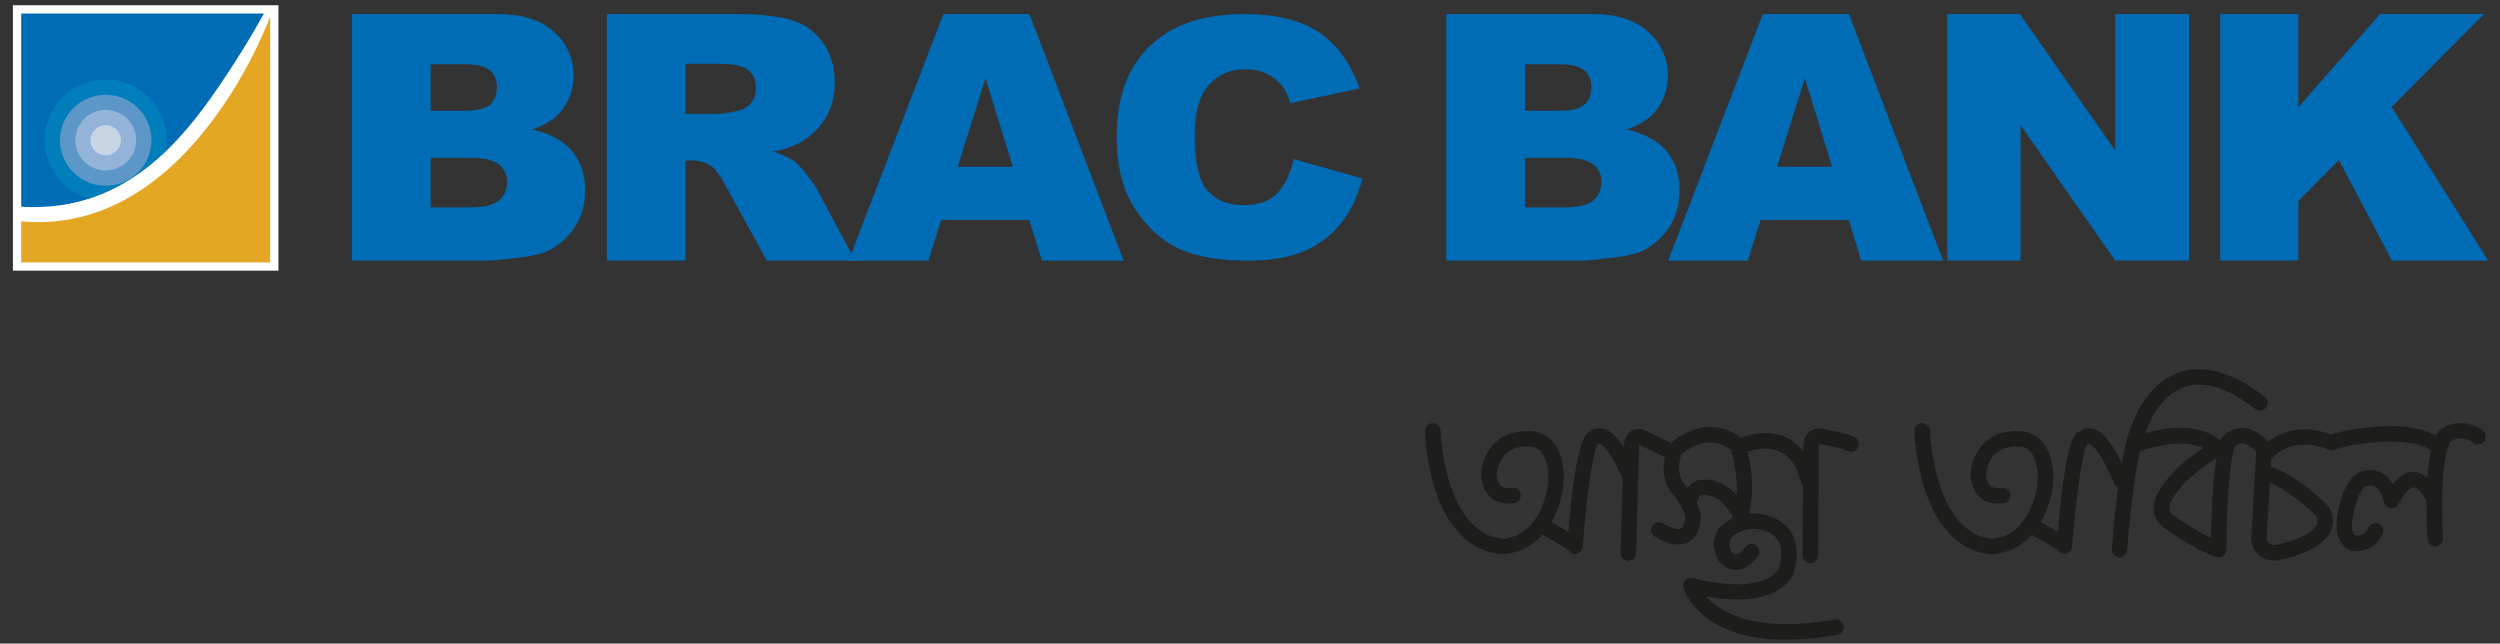 <svg width="101" height="26" viewBox="0 0 101 26" fill="none" xmlns="http://www.w3.org/2000/svg">
<rect x="0" y="0" width="101" height="26" fill="#333333" stroke="none"/>
<path d="M11.249 0.212H0.522V10.934H11.249V0.212Z" fill="white"/>
<path d="M9.182 2.984C7.579 5.407 5.226 8.618 0.856 8.352V0.547H10.662C10.662 0.547 10.088 1.617 9.182 2.984Z" fill="#006CB6"/>
<path d="M0.856 8.941V10.601H10.915V0.674C10.915 0.674 7.696 9.576 0.856 8.941Z" fill="#E4A724"/>
<path d="M4.269 3.215C2.911 3.215 1.811 4.309 1.811 5.665C1.811 6.783 2.56 7.722 3.589 8.018C4.812 7.622 5.828 6.922 6.692 6.103C6.718 5.962 6.73 5.814 6.73 5.665C6.73 4.309 5.63 3.215 4.269 3.215Z" fill="#007EBC"/>
<path d="M6.118 5.664C6.118 6.679 5.292 7.504 4.269 7.504C3.249 7.504 2.423 6.679 2.423 5.664C2.423 4.651 3.249 3.831 4.269 3.831C5.292 3.831 6.118 4.651 6.118 5.664Z" fill="#5D97C8"/>
<path d="M5.502 5.664C5.502 6.343 4.946 6.885 4.269 6.885C3.592 6.885 3.045 6.343 3.045 5.664C3.045 4.99 3.592 4.44 4.269 4.44C4.946 4.44 5.502 4.99 5.502 5.664Z" fill="#93B3D9"/>
<path d="M4.886 5.664C4.886 6.005 4.608 6.276 4.269 6.276C3.93 6.276 3.654 6.005 3.654 5.664C3.654 5.326 3.93 5.054 4.269 5.054C4.608 5.054 4.886 5.326 4.886 5.664Z" fill="#C6D4E4"/>
<path d="M17.399 6.375H18.993C19.552 6.375 19.933 6.467 20.156 6.644C20.376 6.819 20.488 7.054 20.488 7.347C20.488 7.663 20.374 7.914 20.153 8.1C19.933 8.289 19.548 8.379 19.003 8.379H17.399M14.222 10.53H19.659C19.886 10.53 20.363 10.485 21.066 10.395C21.603 10.329 21.999 10.223 22.265 10.069C22.693 9.831 23.029 9.501 23.271 9.09C23.519 8.684 23.641 8.214 23.641 7.701C23.641 7.063 23.468 6.538 23.122 6.117C22.779 5.7 22.236 5.402 21.505 5.23C21.985 5.074 22.35 4.844 22.603 4.571C22.979 4.147 23.171 3.642 23.171 3.051C23.171 2.35 22.909 1.759 22.38 1.286C21.855 0.81 21.098 0.567 20.117 0.567H14.222V10.53ZM17.399 2.597H18.79C19.26 2.597 19.597 2.679 19.795 2.842C19.98 3.005 20.078 3.231 20.078 3.519C20.078 3.831 19.98 4.067 19.795 4.232C19.597 4.398 19.253 4.475 18.764 4.475H17.399L17.399 2.597Z" fill="#006CB6"/>
<path d="M27.693 10.529V6.485H27.966C28.256 6.485 28.512 6.558 28.738 6.713C28.897 6.832 29.089 7.086 29.305 7.482L30.98 10.529H34.543L33.009 7.644C32.93 7.499 32.786 7.294 32.568 7.024C32.35 6.753 32.184 6.576 32.064 6.496C31.892 6.374 31.622 6.251 31.247 6.13C31.718 6.026 32.09 5.889 32.358 5.737C32.783 5.491 33.118 5.163 33.359 4.764C33.602 4.36 33.723 3.886 33.723 3.333C33.723 2.696 33.567 2.167 33.248 1.722C32.934 1.28 32.517 0.976 32.003 0.818C31.488 0.662 30.74 0.567 29.77 0.567H24.519V10.529M27.693 2.578H29.066C29.637 2.578 30.026 2.663 30.235 2.838C30.442 3.005 30.544 3.255 30.544 3.571C30.544 3.792 30.479 3.981 30.35 4.151C30.219 4.321 30.047 4.426 29.843 4.465C29.429 4.56 29.151 4.601 29.013 4.601H27.693V2.578Z" fill="#006CB6"/>
<path d="M42.095 10.53H45.395L41.589 0.567H38.115L34.285 10.53H37.504L38.023 8.886H41.583M38.693 6.737L39.812 3.158L40.92 6.737H38.693Z" fill="#006CB6"/>
<path d="M52.265 6.426L55.038 7.212C54.853 7.943 54.556 8.559 54.155 9.05C53.757 9.538 53.26 9.907 52.669 10.157C52.077 10.404 51.33 10.53 50.413 10.53C49.302 10.53 48.396 10.38 47.694 10.077C46.994 9.771 46.382 9.236 45.878 8.472C45.367 7.706 45.115 6.725 45.115 5.53C45.115 3.937 45.557 2.713 46.459 1.856C47.355 0.998 48.619 0.568 50.261 0.568C51.55 0.568 52.552 0.819 53.286 1.307C54.022 1.802 54.568 2.557 54.928 3.57L52.136 4.167C52.037 3.87 51.939 3.651 51.829 3.517C51.656 3.283 51.438 3.111 51.186 2.985C50.929 2.862 50.644 2.798 50.335 2.798C49.623 2.798 49.077 3.069 48.698 3.61C48.408 4.014 48.266 4.643 48.266 5.503C48.266 6.568 48.439 7.301 48.78 7.697C49.121 8.092 49.607 8.289 50.228 8.289C50.831 8.289 51.285 8.129 51.595 7.814C51.905 7.497 52.126 7.034 52.265 6.426Z" fill="#006CB6"/>
<path d="M61.609 6.375H63.204C63.764 6.375 64.149 6.467 64.373 6.644C64.594 6.819 64.696 7.054 64.696 7.347C64.696 7.663 64.587 7.914 64.365 8.1C64.144 8.289 63.761 8.379 63.218 8.379H61.609M58.433 10.53H63.872C64.105 10.53 64.576 10.485 65.283 10.395C65.815 10.329 66.214 10.223 66.481 10.069C66.902 9.831 67.239 9.501 67.49 9.09C67.731 8.684 67.855 8.214 67.855 7.701C67.855 7.063 67.681 6.538 67.34 6.117C66.989 5.7 66.453 5.402 65.719 5.23C66.195 5.074 66.565 4.844 66.817 4.571C67.192 4.147 67.379 3.642 67.379 3.051C67.379 2.35 67.119 1.759 66.591 1.286C66.061 0.81 65.313 0.567 64.33 0.567H58.433V10.53ZM61.609 2.597H62.999C63.474 2.597 63.809 2.679 64.004 2.842C64.194 3.005 64.288 3.231 64.288 3.519C64.288 3.831 64.194 4.067 64.004 4.232C63.809 4.398 63.469 4.475 62.978 4.475H61.609V2.597Z" fill="#006CB6"/>
<path d="M75.195 10.53H78.501L74.698 0.567H71.219L67.395 10.53H70.613L71.129 8.886H74.688M71.795 6.737L72.916 3.158L74.02 6.737H71.795Z" fill="#006CB6"/>
<path d="M78.668 0.567H81.603L85.456 6.08V0.567H88.435V10.529H85.456L81.629 5.054V10.529H78.668" fill="#006CB6"/>
<path d="M89.699 0.567H92.853V4.334L96.155 0.567H100.351L96.623 4.321L100.522 10.529H96.639L94.491 6.463L92.853 8.118V10.529H89.699" fill="#006CB6"/>
<path d="M73.524 17.308L73.513 17.306H73.504C73.326 17.306 73.169 17.373 73.055 17.493C72.865 17.687 72.85 17.975 72.85 18.089V18.244C72.679 18.029 72.488 17.842 72.26 17.719C71.468 17.308 70.613 17.584 70.449 17.645L70.392 17.713C69.038 16.7 67.821 17.63 67.518 17.896C67.242 17.758 66.688 17.495 66.64 17.487L66.686 17.505C66.322 17.268 66.068 17.319 65.92 17.402C65.649 17.562 65.604 17.895 65.593 18.059C65.294 17.6 65.001 17.345 64.706 17.301C64.454 17.266 64.304 17.373 64.235 17.441L64.194 17.451L64.169 17.458L64.147 17.474C63.726 17.815 63.478 20.044 63.362 21.485C63.151 21.353 62.915 21.219 62.675 21.092C62.88 20.735 63.038 20.319 63.134 19.832C63.151 19.749 63.459 17.889 62.113 17.451L62.104 17.445H62.093C61.883 17.407 61.171 17.322 60.578 17.736C60.172 18.023 59.923 18.476 59.836 19.092C59.835 19.103 59.808 19.726 60.226 20.098C60.47 20.311 60.79 20.384 61.18 20.32C61.261 20.31 61.334 20.264 61.382 20.197C61.431 20.128 61.45 20.041 61.432 19.958C61.423 19.882 61.38 19.81 61.312 19.761C61.243 19.712 61.157 19.69 61.073 19.705C60.942 19.726 60.757 19.731 60.645 19.63C60.518 19.52 60.468 19.314 60.461 19.15C60.523 18.736 60.679 18.431 60.938 18.251C61.293 17.997 61.752 18.028 61.94 18.055C62.445 18.22 62.551 18.815 62.551 19.287C62.551 19.429 62.538 19.58 62.518 19.712V19.713C62.426 20.176 62.276 20.576 62.077 20.902L61.85 21.189L61.818 21.229C61.281 21.803 60.673 21.763 60.668 21.763C58.34 21.481 58.199 17.445 58.198 17.406C58.19 17.226 58.049 17.092 57.877 17.094C57.788 17.097 57.711 17.13 57.653 17.192C57.597 17.252 57.567 17.333 57.569 17.416C57.574 17.603 57.705 22.033 60.598 22.387H60.612C60.773 22.395 61.614 22.384 62.315 21.604C62.899 21.917 63.317 22.179 63.374 22.245C63.451 22.349 63.598 22.4 63.716 22.36C63.844 22.318 63.932 22.218 63.944 22.092C64.103 19.858 64.389 18.12 64.549 17.955L64.611 17.923H64.612C64.633 17.927 64.978 18.009 65.556 19.343L65.472 22.332C65.47 22.506 65.608 22.648 65.78 22.652C65.859 22.654 65.942 22.623 66.003 22.568C66.062 22.509 66.098 22.432 66.1 22.349L66.174 19.547L66.183 19.253L66.217 18.131C66.212 18.064 66.224 18.01 66.237 17.972C66.266 17.982 66.309 18.003 66.373 18.043L66.386 18.053C66.563 18.131 66.991 18.331 67.261 18.467C67.233 18.616 67.208 18.764 67.208 18.905C67.208 19.368 67.362 19.763 67.655 20.044L67.641 20.027C67.717 20.133 67.835 20.31 67.935 20.494L68.034 20.699C68.075 20.787 68.081 20.838 68.084 20.856C68.087 21.008 68.037 21.272 67.913 21.347C67.787 21.422 67.516 21.347 67.18 21.142C67.03 21.054 66.843 21.099 66.752 21.244C66.659 21.396 66.704 21.588 66.856 21.679C67.422 22.018 67.886 22.088 68.232 21.887C68.685 21.622 68.715 21.012 68.71 20.829V20.825L68.709 20.814C68.698 20.686 68.645 20.532 68.556 20.34C68.575 20.193 68.625 20.027 68.763 20.005C68.774 20.004 69.44 19.896 69.85 20.658C69.885 20.72 69.942 20.766 70.004 20.792C69.99 20.848 69.979 20.905 69.974 20.961C69.659 21.109 69.434 21.306 69.326 21.555C69.083 22.112 69.437 22.67 69.44 22.674L69.501 22.741L69.482 22.721C69.758 23.004 70.032 23.038 70.213 23.019C70.724 22.963 71.029 22.447 71.032 22.44C71.072 22.378 71.087 22.295 71.067 22.213C71.049 22.129 71.002 22.061 70.931 22.018C70.787 21.924 70.596 21.965 70.501 22.112C70.434 22.214 70.281 22.381 70.144 22.394C70.088 22.406 70.021 22.366 69.953 22.303C69.927 22.255 69.865 22.127 69.865 21.977C69.865 21.916 69.879 21.859 69.9 21.805C69.988 21.605 70.291 21.445 70.732 21.364C70.833 21.361 71.458 21.361 71.771 21.746C71.986 22.008 72.017 22.416 71.866 22.957C71.862 22.968 71.4 24.093 68.388 23.355C68.283 23.326 68.169 23.355 68.09 23.435C68.012 23.511 67.98 23.624 68.009 23.734C68.043 23.854 68.866 26.582 74.23 25.647C74.4 25.617 74.516 25.455 74.488 25.285C74.454 25.115 74.291 25.002 74.122 25.028C70.838 25.603 69.476 24.719 68.942 24.101C71.847 24.613 72.41 23.301 72.466 23.146C72.677 22.385 72.605 21.782 72.255 21.352C71.737 20.719 70.844 20.734 70.669 20.742L70.664 20.743L70.659 20.747C70.908 19.864 70.739 18.812 70.602 18.237L70.674 18.228L70.653 18.237L70.659 18.236L70.673 18.233C70.793 18.187 71.43 17.986 71.963 18.274C72.356 18.478 72.627 18.902 72.77 19.528L72.841 19.629L72.826 22.439C72.826 22.607 72.961 22.747 73.131 22.755C73.314 22.755 73.453 22.616 73.453 22.439L73.477 18.083C73.472 18.035 73.486 17.965 73.504 17.935C73.947 18.013 74.465 18.124 74.637 18.217C74.705 18.254 74.789 18.265 74.865 18.243C74.947 18.219 75.017 18.164 75.06 18.091C75.138 17.929 75.079 17.742 74.93 17.663C74.553 17.467 73.563 17.317 73.524 17.308ZM70.147 19.995C69.65 19.409 68.984 19.332 68.666 19.388C68.462 19.422 68.305 19.543 68.179 19.703L68.15 19.659L68.157 19.671L68.115 19.621L68.122 19.625L68.114 19.616L68.106 19.608C67.686 19.226 67.872 18.538 67.904 18.432L67.907 18.428L67.916 18.392L67.92 18.374C68.131 18.177 68.969 17.505 69.943 18.167C70.018 18.454 70.168 19.094 70.168 19.756C70.168 19.84 70.154 19.913 70.147 19.995ZM100.297 17.387C99.437 16.814 98.729 17.197 98.472 17.475L98.42 17.558L98.409 17.586C97.378 17.023 95.652 17.267 95.634 17.271C94.741 17.373 94.308 17.507 94.177 17.554C92.914 17.077 92.024 17.536 91.627 17.828C91.26 17.455 90.886 17.27 90.512 17.292C90.028 17.325 89.772 17.683 89.748 17.718L89.707 17.785L89.7 17.802C88.806 17.025 87.375 17.295 86.67 17.502L86.696 17.438L86.67 17.475L86.714 17.402C86.798 17.154 87.251 15.953 88.28 15.624C89.059 15.374 90.014 15.678 91.114 16.524C91.175 16.575 91.256 16.599 91.339 16.589C91.424 16.577 91.501 16.534 91.552 16.467C91.657 16.329 91.63 16.134 91.494 16.029C90.218 15.049 89.07 14.713 88.081 15.031C86.637 15.495 86.129 17.17 86.12 17.2C85.978 17.498 85.845 18.011 85.722 18.716C85.292 17.83 84.892 17.36 84.479 17.302C84.243 17.271 84.095 17.362 84.011 17.441L83.967 17.451L83.94 17.457L83.919 17.474C83.597 17.733 83.337 19.088 83.138 21.485C82.958 21.377 82.735 21.247 82.449 21.092C82.648 20.748 82.806 20.341 82.91 19.832C82.963 19.497 83.15 17.86 81.889 17.451L81.879 17.446L81.871 17.445C81.724 17.418 80.968 17.306 80.353 17.736C79.944 18.024 79.694 18.481 79.608 19.092V19.109C79.608 19.217 79.623 19.764 80.001 20.099C80.248 20.311 80.566 20.384 80.951 20.32C81.12 20.298 81.239 20.136 81.213 19.966C81.202 19.883 81.157 19.81 81.091 19.761C81.023 19.712 80.935 19.691 80.853 19.706C80.717 19.726 80.528 19.731 80.416 19.631C80.243 19.478 80.236 19.181 80.234 19.153C80.291 18.737 80.45 18.434 80.709 18.251C81.069 17.998 81.53 18.029 81.72 18.055C82.249 18.227 82.327 18.9 82.327 19.287C82.327 19.43 82.317 19.58 82.297 19.712V19.716C82.199 20.184 82.046 20.585 81.846 20.902L81.855 20.894L81.622 21.189L81.573 21.249C81.044 21.799 80.449 21.763 80.442 21.763C78.115 21.481 77.973 17.445 77.969 17.406C77.964 17.23 77.821 17.092 77.649 17.094C77.478 17.099 77.34 17.241 77.342 17.412C77.348 17.603 77.504 22.036 80.371 22.387H80.388C80.485 22.394 81.368 22.402 82.088 21.604C82.682 21.926 83.093 22.181 83.144 22.245C83.228 22.349 83.37 22.395 83.489 22.36C83.621 22.316 83.71 22.214 83.717 22.09C83.878 19.858 84.166 18.119 84.323 17.955L84.264 17.987C84.311 17.979 84.349 17.95 84.384 17.924H84.387C84.41 17.929 84.781 18.008 85.411 19.529C85.438 19.6 85.5 19.648 85.573 19.682C85.474 20.401 85.391 21.213 85.322 22.113L85.317 22.182L85.316 22.206C85.316 22.372 85.443 22.509 85.606 22.521C85.781 22.528 85.926 22.4 85.941 22.228C85.941 22.201 86.129 19.677 86.447 18.238L86.467 18.234C86.54 18.206 88.058 17.637 89.01 18.105C88.535 18.413 87.717 19.009 87.265 19.773C87.268 19.765 87.013 20.117 87.013 20.54C87.013 20.591 87.019 20.646 87.029 20.715C87.08 20.974 87.228 21.185 87.453 21.332C87.662 21.483 88.745 22.255 89.541 22.506C89.654 22.531 89.755 22.512 89.827 22.453C89.903 22.4 89.95 22.306 89.95 22.205V22.128C89.95 21.816 89.96 19.063 90.282 18.054C90.317 18.016 90.409 17.924 90.558 17.915C90.721 17.909 90.925 18.029 91.149 18.247C91.12 18.742 90.956 21.627 90.949 21.758C90.958 22.075 91.174 22.649 91.92 22.649H91.928L91.949 22.646H91.952L91.958 22.645H91.971C92.265 22.593 93.725 22.304 94.139 21.511C94.215 21.358 94.251 21.211 94.251 21.051C94.251 20.881 94.207 20.709 94.12 20.533L94.063 20.449C94.054 20.439 92.812 19.173 91.742 18.855L91.755 18.636L91.763 18.51L91.833 18.473C91.848 18.455 92.62 17.562 94.061 18.17C94.139 18.199 94.222 18.201 94.295 18.177L94.317 18.17L94.322 18.165C94.356 18.154 94.776 17.997 95.718 17.889C95.794 17.88 97.465 17.672 98.212 18.195C98.135 18.557 98.095 18.948 98.069 19.307C97.885 19.157 97.69 19.058 97.483 19.065C97.194 19.078 96.923 19.25 96.67 19.56C96.552 19.365 96.418 19.21 96.253 19.12C95.945 18.947 95.652 18.986 95.513 19.02L95.483 19.026H95.482V19.034C94.729 19.179 94.477 20.443 94.404 20.994C94.289 22.141 95.06 22.258 95.091 22.261C95.81 22.308 96.176 21.812 96.269 21.541C96.323 21.377 96.24 21.199 96.082 21.142C95.911 21.089 95.737 21.171 95.679 21.332C95.673 21.35 95.56 21.654 95.168 21.639C95.144 21.627 94.978 21.548 95.027 21.066C95.105 20.418 95.37 19.666 95.611 19.637L95.664 19.625C95.664 19.625 95.808 19.584 95.957 19.668C96.119 19.764 96.243 19.977 96.314 20.291C96.342 20.421 96.451 20.518 96.583 20.532C96.723 20.547 96.846 20.477 96.906 20.356C97.002 20.132 97.287 19.702 97.511 19.691C97.644 19.685 97.815 19.856 97.985 20.162L98.032 20.212C98.024 21.054 98.072 21.749 98.073 21.781C98.088 21.953 98.236 22.084 98.406 22.07C98.578 22.056 98.7 21.923 98.7 21.757L98.683 21.686L98.697 21.743L98.695 21.712C98.671 21.282 98.659 20.829 98.659 20.401C98.659 19.18 98.766 18.308 98.972 17.867C99.078 17.767 99.41 17.546 99.939 17.902C100 17.949 100.089 17.965 100.173 17.949C100.258 17.933 100.332 17.886 100.375 17.815C100.466 17.682 100.434 17.493 100.297 17.387ZM89.327 21.739C88.636 21.413 87.847 20.845 87.811 20.818C87.715 20.754 87.665 20.686 87.648 20.606L87.641 20.538C87.641 20.417 87.698 20.261 87.792 20.114V20.111L87.796 20.101C88.237 19.365 89.148 18.751 89.547 18.506C89.374 19.559 89.336 21.056 89.327 21.739ZM93.564 20.837C93.601 20.916 93.623 20.987 93.623 21.05C93.623 21.112 93.609 21.169 93.582 21.221C93.368 21.633 92.448 21.925 91.907 22.019C91.648 22.011 91.587 21.86 91.572 21.763L91.703 19.504C92.503 19.811 93.442 20.717 93.564 20.837ZM89.74 17.78L89.748 17.768L89.755 17.758L89.74 17.78Z" fill="#1D1D1B"/>
</svg>
